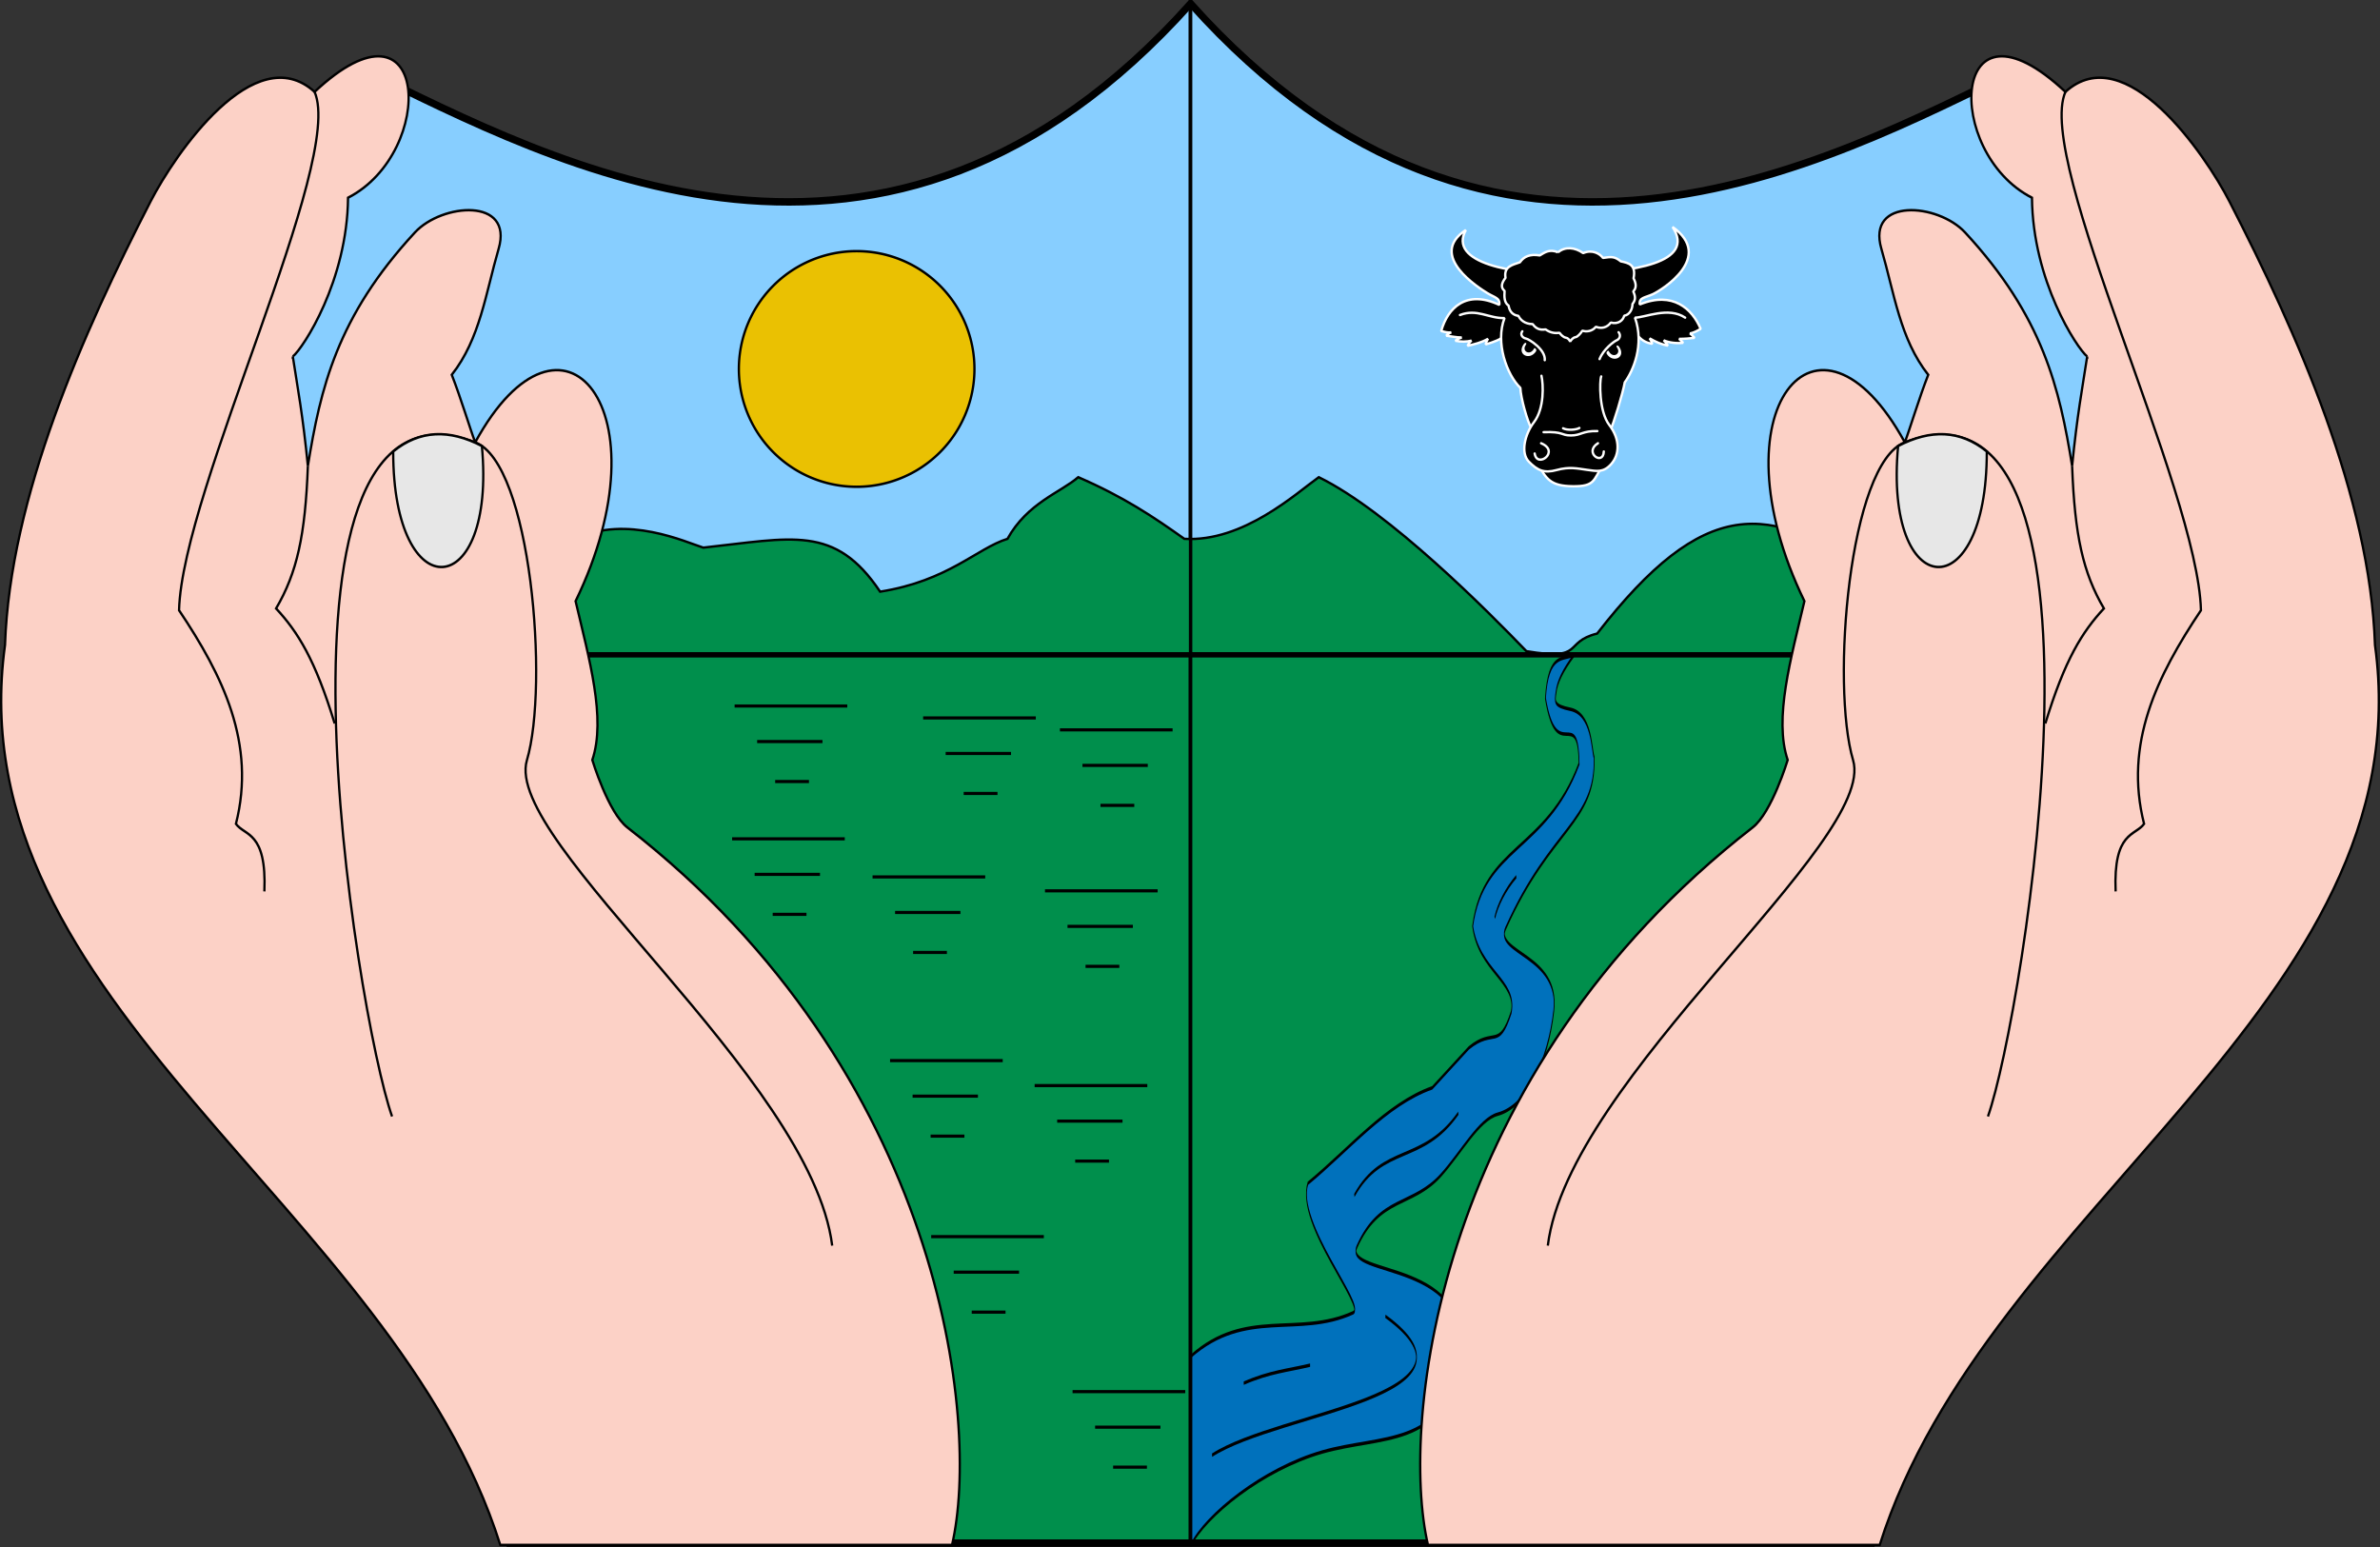 <?xml version="1.0" encoding="UTF-8" standalone="no"?>
<!-- Created with Inkscape (http://www.inkscape.org/) -->

<svg
   xmlns:dc="http://purl.org/dc/elements/1.1/"
   xmlns:cc="http://creativecommons.org/ns#"
   xmlns:rdf="http://www.w3.org/1999/02/22-rdf-syntax-ns#"
   xmlns:svg="http://www.w3.org/2000/svg"
   xmlns="http://www.w3.org/2000/svg"
   xmlns:sodipodi="http://sodipodi.sourceforge.net/DTD/sodipodi-0.dtd"
   xmlns:inkscape="http://www.inkscape.org/namespaces/inkscape"
   width="1000"
   height="650"
   id="svg2"
   version="1.1"
   inkscape:version="0.48.3.1 r9886"
   sodipodi:docname="Escudo de Nechí.svg">
  <rect width="100%" height="100%" fill="#333333" stroke="none"/>
  <defs
     id="defs4" />
  <sodipodi:namedview
     id="base"
     pagecolor="#ffffff"
     bordercolor="#666666"
     borderopacity="1.0"
     inkscape:pageopacity="0.0"
     inkscape:pageshadow="2"
     inkscape:zoom="0.57248215"
     inkscape:cx="471.23913"
     inkscape:cy="280.27121"
     inkscape:document-units="px"
     inkscape:current-layer="layer1"
     showgrid="false"
     inkscape:window-width="1280"
     inkscape:window-height="737"
     inkscape:window-x="-8"
     inkscape:window-y="-8"
     inkscape:window-maximized="1">
    <inkscape:grid
       type="xygrid"
       id="grid4065"
       empspacing="5"
       visible="true"
       enabled="true"
       snapvisiblegridlinesonly="true" />
  </sodipodi:namedview>
  <g
     inkscape:label="Capa 1"
     inkscape:groupmode="layer"
     id="layer1"
     transform="translate(0,-402.362)">
    <path
       style="fill:#87ceff;stroke:#000000;stroke-width:1px;stroke-linecap:butt;stroke-linejoin:miter;stroke-opacity:1;fill-opacity:1"
       d="m 500,403.862 c -128.029,143.157 -266.83,66.896 -348.127,27.402 -97.596,227.506 26.533,415.7 62.091,619.598 l 286.036,0 z"
       id="path3000"
       inkscape:connector-curvature="0"
       sodipodi:nodetypes="ccc" />
    <path
       style="fill:#87ceff;stroke:#000000;stroke-width:1px;stroke-linecap:butt;stroke-linejoin:miter;stroke-opacity:1;fill-opacity:1"
       d="m 500,403.862 c 128.029,143.157 266.83,66.896 348.127,27.402 97.596,227.506 -26.533,415.7 -62.091,619.598 l -286.036,0 z"
       id="path3000-1"
       inkscape:connector-curvature="0"
       sodipodi:nodetypes="ccc" />
    <path
       style="fill:#008f4c;stroke:#000000;stroke-width:1px;stroke-linecap:butt;stroke-linejoin:miter;stroke-opacity:1"
       d="m 500,677.886 -380.917,0 c 25.985,144.247 73.215,256.566 94.88,372.976 l 286.036,0 z"
       id="path3849"
       inkscape:connector-curvature="0"
       sodipodi:nodetypes="ccccc" />
    <path
       style="fill:#008f4c;stroke:#000000;stroke-width:1px;stroke-linecap:butt;stroke-linejoin:miter;stroke-opacity:1"
       d="m 500,677.886 380.917,0 C 854.931,822.133 807.702,934.452 786.036,1050.862 l -286.036,0 z"
       id="path3849-6"
       inkscape:connector-curvature="0"
       sodipodi:nodetypes="ccccc" />
    <path
       sodipodi:type="arc"
       style="fill:#eac102;fill-opacity:1;fill-rule:nonzero;stroke:#000000;stroke-width:0.772;stroke-miterlimit:4;stroke-dasharray:none"
       id="path4407"
       sodipodi:cx="360.5"
       sodipodi:cy="161"
       sodipodi:rx="39.5"
       sodipodi:ry="37"
       d="m 400,161 a 39.5,37 0 1 1 -79,0 39.5,37 0 1 1 79,0 z"
       transform="matrix(1.253,0,0,1.338,-91.766,341.97)" />
    <g
       id="g4002"
       transform="matrix(0.483,0,0,0.835,167.141,359.693)">
      <path
         inkscape:connector-curvature="0"
         id="path3851"
         d="m 293,406.362 98,0"
         style="fill:none;stroke:#000000;stroke-width:1.574px;stroke-linecap:butt;stroke-linejoin:miter;stroke-opacity:1" />
      <path
         inkscape:connector-curvature="0"
         id="path3853"
         d="m 312.6,424.245 56.84,0"
         style="fill:none;stroke:#000000;stroke-width:1.574px;stroke-linecap:butt;stroke-linejoin:miter;stroke-opacity:1" />
      <path
         inkscape:connector-curvature="0"
         id="path3855"
         d="m 328.28,444.362 29.4,0"
         style="fill:none;stroke:#000000;stroke-width:1.574px;stroke-linecap:butt;stroke-linejoin:miter;stroke-opacity:1" />
      <path
         inkscape:connector-curvature="0"
         id="path3851-8"
         d="m 457,412.362 98,0"
         style="fill:none;stroke:#000000;stroke-width:1.574px;stroke-linecap:butt;stroke-linejoin:miter;stroke-opacity:1" />
      <path
         inkscape:connector-curvature="0"
         id="path3853-2"
         d="m 476.6,430.245 56.84,0"
         style="fill:none;stroke:#000000;stroke-width:1.574px;stroke-linecap:butt;stroke-linejoin:miter;stroke-opacity:1" />
      <path
         inkscape:connector-curvature="0"
         id="path3855-4"
         d="m 492.28,450.362 29.4,0"
         style="fill:none;stroke:#000000;stroke-width:1.574px;stroke-linecap:butt;stroke-linejoin:miter;stroke-opacity:1" />
      <path
         inkscape:connector-curvature="0"
         id="path3851-5"
         d="m 413,492.362 98,0"
         style="fill:none;stroke:#000000;stroke-width:1.574px;stroke-linecap:butt;stroke-linejoin:miter;stroke-opacity:1" />
      <path
         inkscape:connector-curvature="0"
         id="path3853-5"
         d="m 432.6,510.245 56.84,0"
         style="fill:none;stroke:#000000;stroke-width:1.574px;stroke-linecap:butt;stroke-linejoin:miter;stroke-opacity:1" />
      <path
         inkscape:connector-curvature="0"
         id="path3855-1"
         d="m 448.28,530.362 29.4,0"
         style="fill:none;stroke:#000000;stroke-width:1.574px;stroke-linecap:butt;stroke-linejoin:miter;stroke-opacity:1" />
      <path
         inkscape:connector-curvature="0"
         id="path3851-7"
         d="m 576,418.362 98,0"
         style="fill:none;stroke:#000000;stroke-width:1.574px;stroke-linecap:butt;stroke-linejoin:miter;stroke-opacity:1" />
      <path
         inkscape:connector-curvature="0"
         id="path3853-1"
         d="m 595.6,436.245 56.84,0"
         style="fill:none;stroke:#000000;stroke-width:1.574px;stroke-linecap:butt;stroke-linejoin:miter;stroke-opacity:1" />
      <path
         inkscape:connector-curvature="0"
         id="path3855-15"
         d="m 611.28,456.362 29.4,0"
         style="fill:none;stroke:#000000;stroke-width:1.574px;stroke-linecap:butt;stroke-linejoin:miter;stroke-opacity:1" />
      <path
         inkscape:connector-curvature="0"
         id="path3851-1"
         d="m 554,597.362 98,0"
         style="fill:none;stroke:#000000;stroke-width:1.574px;stroke-linecap:butt;stroke-linejoin:miter;stroke-opacity:1" />
      <path
         inkscape:connector-curvature="0"
         id="path3853-4"
         d="m 573.6,615.245 56.84,0"
         style="fill:none;stroke:#000000;stroke-width:1.574px;stroke-linecap:butt;stroke-linejoin:miter;stroke-opacity:1" />
      <path
         inkscape:connector-curvature="0"
         id="path3855-2"
         d="m 589.28,635.362 29.4,0"
         style="fill:none;stroke:#000000;stroke-width:1.574px;stroke-linecap:butt;stroke-linejoin:miter;stroke-opacity:1" />
      <path
         inkscape:connector-curvature="0"
         id="path3851-3"
         d="m 464,673.362 98,0"
         style="fill:none;stroke:#000000;stroke-width:1.574px;stroke-linecap:butt;stroke-linejoin:miter;stroke-opacity:1" />
      <path
         inkscape:connector-curvature="0"
         id="path3853-22"
         d="m 483.6,691.245 56.84,0"
         style="fill:none;stroke:#000000;stroke-width:1.574px;stroke-linecap:butt;stroke-linejoin:miter;stroke-opacity:1" />
      <path
         inkscape:connector-curvature="0"
         id="path3855-16"
         d="m 499.28,711.362 29.4,0"
         style="fill:none;stroke:#000000;stroke-width:1.574px;stroke-linecap:butt;stroke-linejoin:miter;stroke-opacity:1" />
      <path
         inkscape:connector-curvature="0"
         id="path3851-9"
         d="m 587,751.362 98,0"
         style="fill:none;stroke:#000000;stroke-width:1.574px;stroke-linecap:butt;stroke-linejoin:miter;stroke-opacity:1" />
      <path
         inkscape:connector-curvature="0"
         id="path3853-27"
         d="m 606.6,769.245 56.84,0"
         style="fill:none;stroke:#000000;stroke-width:1.574px;stroke-linecap:butt;stroke-linejoin:miter;stroke-opacity:1" />
      <path
         inkscape:connector-curvature="0"
         id="path3855-9"
         d="m 622.28,789.362 29.4,0"
         style="fill:none;stroke:#000000;stroke-width:1.574px;stroke-linecap:butt;stroke-linejoin:miter;stroke-opacity:1" />
      <path
         inkscape:connector-curvature="0"
         id="path3851-54"
         d="m 428.234,584.795 98,0"
         style="fill:none;stroke:#000000;stroke-width:1.574px;stroke-linecap:butt;stroke-linejoin:miter;stroke-opacity:1" />
      <path
         inkscape:connector-curvature="0"
         id="path3853-3"
         d="m 447.834,602.677 56.84,0"
         style="fill:none;stroke:#000000;stroke-width:1.574px;stroke-linecap:butt;stroke-linejoin:miter;stroke-opacity:1" />
      <path
         inkscape:connector-curvature="0"
         id="path3855-12"
         d="m 463.514,622.795 29.4,0"
         style="fill:none;stroke:#000000;stroke-width:1.574px;stroke-linecap:butt;stroke-linejoin:miter;stroke-opacity:1" />
      <path
         inkscape:connector-curvature="0"
         id="path3851-33"
         d="m 563,499.362 98,0"
         style="fill:none;stroke:#000000;stroke-width:1.574px;stroke-linecap:butt;stroke-linejoin:miter;stroke-opacity:1" />
      <path
         inkscape:connector-curvature="0"
         id="path3853-41"
         d="m 582.6,517.245 56.84,0"
         style="fill:none;stroke:#000000;stroke-width:1.574px;stroke-linecap:butt;stroke-linejoin:miter;stroke-opacity:1" />
      <path
         inkscape:connector-curvature="0"
         id="path3855-13"
         d="m 598.28,537.362 29.4,0"
         style="fill:none;stroke:#000000;stroke-width:1.574px;stroke-linecap:butt;stroke-linejoin:miter;stroke-opacity:1" />
      <path
         inkscape:connector-curvature="0"
         id="path3851-87"
         d="m 290.836,473.195 98,0"
         style="fill:none;stroke:#000000;stroke-width:1.574px;stroke-linecap:butt;stroke-linejoin:miter;stroke-opacity:1" />
      <path
         inkscape:connector-curvature="0"
         id="path3853-42"
         d="m 310.436,491.077 56.84,0"
         style="fill:none;stroke:#000000;stroke-width:1.574px;stroke-linecap:butt;stroke-linejoin:miter;stroke-opacity:1" />
      <path
         inkscape:connector-curvature="0"
         id="path3855-7"
         d="m 326.116,511.195 29.4,0"
         style="fill:none;stroke:#000000;stroke-width:1.574px;stroke-linecap:butt;stroke-linejoin:miter;stroke-opacity:1" />
    </g>
    <g
       id="g7272"
       transform="matrix(-1.241,0,0,5.338,595.777,-4964.573)">
      <path
         sodipodi:nodetypes="ccccccccsccscsssssssc"
         id="path8410"
         d="m 76.921,1112.182 c -18.647,-3.835 -36.391,-1.459 -54.926,-3.426 -4.589,-0.487 19.467,-6.984 15.26,-10.195 -13.844,-2.651 -26.532,-6.227 -42.08,-7.514 l -12.392,-3.139 c -8.556,-1.637 -10.123,0.22 -14.364,-2.809 -2.069,-2.468 10.888,-3.216 13.059,-6.781 -3.741,-6.336 -24.855,-5.851 -36.03,-12.784 0.255,-4.744 7.564,0.252 11.385,-5.149 -0.978,-3.663 -6.042,-2.968 -9.842,-3.438 4.142,1.29 5.827,2.194 6.225,2.923 0.568,0.853 0.684,1.113 -4.832,1.381 -7.316,0.356 -7.091,3.128 -8.031,3.788 -0.603,5.142 14.607,5.503 29.941,13.444 3.887,2.013 -18.421,2.091 -16.285,6.486 1.947,4.005 9.109,7.533 18.977,8.152 6.349,0.398 12.523,3.077 19.356,4.832 9.6,2.465 20.652,1.613 28.304,5.598 4.799,2.499 -41.453,0.833 -34.508,9.265 5.413,6.572 26.243,5.557 46.275,6.895 20.244,1.353 39.688,5.036 44.509,7.352 l 0,-14.882 z"
         style="fill:#0071bc;fill-opacity:1;fill-rule:evenodd;stroke:#000000;stroke-width:0.272;stroke-linecap:butt;stroke-linejoin:miter;stroke-miterlimit:4;stroke-opacity:1;stroke-dasharray:none;display:inline"
         inkscape:connector-curvature="0" />
      <path
         sodipodi:nodetypes="cc"
         id="path8412"
         d="m 11.021,1109.032 c -37.519,6.339 35.456,7.458 58.686,10.928"
         style="fill:none;stroke:#000000;stroke-width:0.266;stroke-linecap:butt;stroke-linejoin:miter;stroke-miterlimit:4;stroke-opacity:1;stroke-dasharray:none;display:inline"
         inkscape:connector-curvature="0" />
      <path
         sodipodi:nodetypes="cc"
         id="path8414"
         d="m 36.519,1112.877 c 7.295,0.408 13.709,0.522 22.463,1.417"
         style="fill:none;stroke:#000000;stroke-width:0.266;stroke-linecap:butt;stroke-linejoin:miter;stroke-miterlimit:4;stroke-opacity:1;stroke-dasharray:none;display:inline"
         inkscape:connector-curvature="0" />
      <path
         sodipodi:nodetypes="cc"
         id="path8416"
         d="m -13.668,1093.045 c 12.047,4.025 25.592,2.425 35.212,6.476"
         style="fill:none;stroke:#000000;stroke-width:0.266;stroke-linecap:butt;stroke-linejoin:miter;stroke-miterlimit:4;stroke-opacity:1;stroke-dasharray:none;display:inline"
         inkscape:connector-curvature="0" />
      <path
         sodipodi:nodetypes="cc"
         id="path8418"
         d="m -33.297,1074.427 c 3.616,0.973 6.358,2.252 7.285,3.238"
         style="fill:none;stroke:#000000;stroke-width:0.266;stroke-linecap:butt;stroke-linejoin:miter;stroke-miterlimit:4;stroke-opacity:1;stroke-dasharray:none;display:inline"
         inkscape:connector-curvature="0" />
    </g>
    <path
       style="fill:#008f4c;stroke:#000000;stroke-width:1px;stroke-linecap:butt;stroke-linejoin:miter;stroke-opacity:1"
       d="m 241.973,628.762 c 21.152,-10.31 46.51,1.522 53.508,3.7 37.29,-3.999 55.315,-9.881 74.317,18.5 28.705,-4.573 40.628,-18.192 53.508,-22.2 8.426,-15.152 22.429,-19.542 29.727,-25.9 19.112,8.262 31.691,16.726 44.59,25.9 24.752,1.455 47.15,-19.264 56.481,-25.9 29.607,14.464 71.306,56.571 87.241,73.1 25.029,4.204 15.089,-3.756 29.727,-7.4 45.093,-58.039 72.466,-55.181 114.9,-25 l -2.973,33.3 -543.999,0 z"
       id="path7290"
       inkscape:connector-curvature="0"
       sodipodi:nodetypes="ccccccccccccc" />
    <g
       id="g3845"
       transform="matrix(0.698,0,0,0.761,3.274,418.81)">
      <path
         inkscape:connector-curvature="0"
         id="path3843"
         d="m 712,830.362 0,-850"
         style="fill:none;stroke:#000000;stroke-width:2.058;stroke-linecap:butt;stroke-linejoin:miter;stroke-miterlimit:4;stroke-opacity:1;stroke-dasharray:none" />
      <path
         inkscape:connector-curvature="0"
         id="path3000-4"
         d="m 712,-19.638 c -183.515,188.073 -382.47,87.885 -499,36 -139.893,298.887 38.032,546.128 89,814 l 410,0 410,0 c 50.968,-267.872 228.893,-515.113 89,-814 -116.529,51.885 -315.485,152.073 -499,-36 z"
         style="fill:none;stroke:#000000;stroke-width:4.117;stroke-linecap:butt;stroke-linejoin:miter;stroke-miterlimit:4;stroke-opacity:1;stroke-dasharray:none" />
      <path
         style="fill:none;stroke:#000000;stroke-width:2.058;stroke-linecap:butt;stroke-linejoin:miter;stroke-miterlimit:4;stroke-opacity:1;stroke-dasharray:none"
         d="m 166,340.362 1090,0"
         id="path4045"
         inkscape:connector-curvature="0" />
    </g>
    <g
       id="g4268"
       transform="matrix(0.703,0,0,0.767,-2.102,414.603)">
      <path
         sodipodi:nodetypes="cccccccsscccsscc"
         inkscape:connector-curvature="0"
         id="path4248"
         d="m 178,179.362 c 6.23,-4.736 32.541,-41.417 33,-87 53.122,-24.989 48.918,-117.197 -20,-58 -35.732,-29.777 -83.435,34.016 -98,60 C 52.685,166.283 8.979,256.285 6,337.362 c -29.418,196.559 232.113,307.44 296,493 l 270,0 c 17.021,-67.203 -5.419,-258.655 -194,-393 -11.55,-8.228 -21,-37 -21,-37 8.336,-22.716 -1.926,-55.447 -10,-87 55.391,-104.629 -7.981,-174.222 -60,-87 -2.807,-6.685 -8.703,-24.683 -14,-37 16.906,-19.7 20.232,-44.549 28,-69 8.969,-28.232 -33.794,-25.044 -50,-9 -46.735,46.268 -56.502,85.55 -64,128 -3,-27.874 -6,-42.048 -9,-60 z"
         style="fill:#fcd1c6;stroke:#000000;stroke-width:1.362px;stroke-linecap:butt;stroke-linejoin:miter;stroke-opacity:1" />
      <path
         sodipodi:nodetypes="cssc"
         inkscape:connector-curvature="0"
         id="path4254"
         d="M 237.313,595.646 C 215.85,539.79 152.317,180.053 287,226.362 c 33.344,11.465 44.22,132.936 30.91,174.146 -14.426,44.667 169.927,174.012 182.466,265.891"
         style="fill:none;stroke:#000000;stroke-width:1.362px;stroke-linecap:butt;stroke-linejoin:miter;stroke-opacity:1" />
      <path
         sodipodi:nodetypes="cccc"
         inkscape:connector-curvature="0"
         id="path4262"
         d="m 161,472.362 c 1.466,-32.936 -11.751,-30.299 -17,-37 12.164,-43.975 -7.824,-81.165 -34,-117 1.879,-66.409 99.252,-246.041 81,-284"
         style="fill:none;stroke:#000000;stroke-width:1.362px;stroke-linecap:butt;stroke-linejoin:miter;stroke-opacity:1" />
      <path
         sodipodi:nodetypes="ccc"
         inkscape:connector-curvature="0"
         id="path4264"
         d="m 203,380.362 c -11.635,-35.007 -21.985,-50.097 -35,-63 12.499,-19.542 17.462,-40.078 19,-78"
         style="fill:none;stroke:#000000;stroke-width:1.362px;stroke-linecap:butt;stroke-linejoin:miter;stroke-opacity:1" />
      <path
         sodipodi:nodetypes="ccc"
         inkscape:connector-curvature="0"
         id="path4266"
         d="m 238,231.362 c -0.168,86.939 61.688,82.78 53,-3 -19.382,-9.294 -37.142,-8.85 -53,3 z"
         style="fill:#e7e7e7;stroke:#000000;stroke-width:1.362px;stroke-linecap:butt;stroke-linejoin:miter;stroke-opacity:1" />
    </g>
    <g
       id="g4268-8"
       transform="matrix(-0.703,0,0,0.767,1002.102,414.603)">
      <path
         sodipodi:nodetypes="cccccccsscccsscc"
         inkscape:connector-curvature="0"
         id="path4248-9"
         d="m 178,179.362 c 6.23,-4.736 32.541,-41.417 33,-87 53.122,-24.989 48.918,-117.197 -20,-58 -35.732,-29.777 -83.435,34.016 -98,60 C 52.685,166.283 8.979,256.285 6,337.362 c -29.418,196.559 232.113,307.44 296,493 l 270,0 c 17.021,-67.203 -5.419,-258.655 -194,-393 -11.55,-8.228 -21,-37 -21,-37 8.336,-22.716 -1.926,-55.447 -10,-87 55.391,-104.629 -7.981,-174.222 -60,-87 -2.807,-6.685 -8.703,-24.683 -14,-37 16.906,-19.7 20.232,-44.549 28,-69 8.969,-28.232 -33.794,-25.044 -50,-9 -46.735,46.268 -56.502,85.55 -64,128 -3,-27.874 -6,-42.048 -9,-60 z"
         style="fill:#fcd1c6;stroke:#000000;stroke-width:1.362px;stroke-linecap:butt;stroke-linejoin:miter;stroke-opacity:1" />
      <path
         sodipodi:nodetypes="cssc"
         inkscape:connector-curvature="0"
         id="path4254-3"
         d="M 237.313,595.646 C 215.85,539.79 152.317,180.053 287,226.362 c 33.344,11.465 44.22,132.936 30.91,174.146 -14.426,44.667 169.927,174.012 182.466,265.891"
         style="fill:none;stroke:#000000;stroke-width:1.362px;stroke-linecap:butt;stroke-linejoin:miter;stroke-opacity:1" />
      <path
         sodipodi:nodetypes="cccc"
         inkscape:connector-curvature="0"
         id="path4262-4"
         d="m 161,472.362 c 1.466,-32.936 -11.751,-30.299 -17,-37 12.164,-43.975 -7.824,-81.165 -34,-117 1.879,-66.409 99.252,-246.041 81,-284"
         style="fill:none;stroke:#000000;stroke-width:1.362px;stroke-linecap:butt;stroke-linejoin:miter;stroke-opacity:1" />
      <path
         sodipodi:nodetypes="ccc"
         inkscape:connector-curvature="0"
         id="path4264-4"
         d="m 203,380.362 c -11.635,-35.007 -21.985,-50.097 -35,-63 12.499,-19.542 17.462,-40.078 19,-78"
         style="fill:none;stroke:#000000;stroke-width:1.362px;stroke-linecap:butt;stroke-linejoin:miter;stroke-opacity:1" />
      <path
         sodipodi:nodetypes="ccc"
         inkscape:connector-curvature="0"
         id="path4266-6"
         d="m 238,231.362 c -0.168,86.939 61.688,82.78 53,-3 -19.382,-9.294 -37.142,-8.85 -53,3 z"
         style="fill:#e7e7e7;stroke:#000000;stroke-width:1.362px;stroke-linecap:butt;stroke-linejoin:miter;stroke-opacity:1" />
    </g>
    <g
       style="fill-rule:evenodd;stroke-width:0.284;stroke-miterlimit:4;stroke-dasharray:none"
       id="g4719"
       transform="matrix(3.434,0,0,3.479,154.899,326.67)">
      <g
         transform="matrix(1.627,0,0,1.627,-67.345,-89.002)"
         id="g5957"
         sodipodi:insensitive="true"
         inkscape:label="Borde 3px"
         style="stroke-width:0.175;stroke-miterlimit:4;stroke-dasharray:none" />
      <g
         transform="matrix(1.627,0,0,1.627,-67.345,-89.002)"
         id="g5695"
         inkscape:label="Escudo"
         style="stroke-width:0.175;stroke-miterlimit:4;stroke-dasharray:none" />
      <g
         transform="matrix(1.627,0,0,1.627,-67.345,-89.002)"
         id="g9888"
         style="stroke-width:0.175;stroke-miterlimit:4;stroke-dasharray:none">
        <path
           inkscape:connector-curvature="0"
           id="path5082"
           class="fil4 str7"
           d="m 136.29,92.423 c 0.511,0.407 0.663,1.011 1.624,1.175 -0.02,-0.158 -0.132,-0.316 -0.186,-0.405 0.477,0.278 0.827,0.418 1.362,0.546 -0.075,-0.166 -0.219,-0.296 -0.306,-0.404 0.38,0.179 1.008,0.248 1.458,0.184 -0.1,-0.105 -0.2,-0.21 -0.3,-0.291 0.398,0.003 0.773,-0.029 1.16,-0.073 -0.102,-0.116 -0.204,-0.233 -0.341,-0.326 0.295,-0.057 0.541,-0.193 0.801,-0.342 -0.629,-1.482 -2.087,-2.822 -4.58,-1.813 -0.065,-0.525 0.39,-0.49 0.997,-0.768 0.643,-0.294 4.663,-2.737 1.47,-4.986 1.776,2.664 -2.966,3.369 -7.54,3.477 -4.559,0.108 -9.369,-0.828 -8.005,-3.249 -2.932,1.905 1.04,4.332 1.601,4.675 0.57,0.348 0.98,0.357 0.915,0.883 -2.492,-1.156 -3.887,0.231 -4.369,1.941 0.272,0.069 0.487,0.137 0.759,0.102 -0.16,0.059 -0.274,0.129 -0.376,0.245 0.387,0.044 0.762,0.133 1.16,0.131 -0.158,0.059 -0.327,0.117 -0.474,0.245 0.403,0.075 0.818,0.093 1.209,-0.016 -0.133,0.119 -0.219,0.227 -0.294,0.392 0.535,-0.128 1.058,-0.245 1.536,-0.523 -0.054,0.089 -0.155,0.258 -0.175,0.416 0.568,-0.164 1.102,-0.34 1.613,-0.747 m 9.282,-0.469 0,0 0,0 z"
           style="fill:#000000;stroke:#ffffff;stroke-width:0.178;stroke-linecap:round;stroke-linejoin:bevel;stroke-miterlimit:4;stroke-dasharray:none" />
        <path
           inkscape:connector-curvature="0"
           id="path4104"
           class="fil4 str8"
           d="m 140.396,91.654 c -1.258,-0.834 -2.994,-0.004 -3.774,0 0.723,2.031 -0.143,3.964 -0.768,4.806 -0.118,0.727 -0.876,3.192 -1.086,3.546 -0.215,0.364 0.18,1.378 -0.572,2.591 -0.704,1.136 -0.585,1.59 -2.246,1.574 -1.673,-0.017 -2.003,-0.519 -2.667,-1.73 -0.686,-1.252 -0.168,-2.243 -0.475,-2.652 -0.247,-0.329 -0.785,-2.192 -0.804,-2.92 -1.033,-0.989 -1.899,-3.38 -1.192,-5.182 -1.205,0.029 -2.058,-0.719 -3.349,-0.229 m 16.933,0.196 0,0 0,0 z"
           style="fill:#000000;stroke:#ffffff;stroke-width:0.178;stroke-linecap:round;stroke-linejoin:bevel;stroke-miterlimit:4;stroke-dasharray:none" />
        <path
           inkscape:connector-curvature="0"
           id="path5080"
           class="fil4 str8"
           d="m 129.589,95.97 c 0.147,0.637 0.229,2.419 -0.555,3.433 -0.71,0.918 -1.029,2.305 -0.392,2.942 0.637,0.637 1.127,0.883 2.091,0.621 0.964,-0.262 1.536,-0.115 2.271,-0.016 0.735,0.098 1.242,0.229 1.83,-0.425 0.627,-0.698 0.702,-1.815 -0.147,-2.91 -0.773,-0.997 -0.735,-3.253 -0.604,-3.596 m -4.492,-0.049 0,0 0,0 z"
           style="fill:#000000;stroke:#ffffff;stroke-width:0.178;stroke-linecap:round;stroke-linejoin:bevel;stroke-miterlimit:4;stroke-dasharray:none" />
        <path
           inkscape:connector-curvature="0"
           id="path5107"
           class="fil4 str7"
           d="m 130.836,86.805 c 0.528,-0.443 1.271,-0.377 1.89,0.058 0.7,-0.294 1.266,0.054 1.49,0.358 0.662,-0.096 0.871,-0.114 1.34,0.254 0.593,0.123 1.166,0.246 0.959,1.26 0.2,0.379 0.236,0.715 -0.023,0.971 0.183,0.397 0.181,0.636 -0.058,0.936 0.004,0.362 -0.208,0.813 -0.624,0.867 -0.065,0.323 -0.44,0.666 -1.005,0.509 -0.27,0.372 -0.713,0.485 -1.121,0.312 -0.276,0.353 -0.736,0.392 -1.016,0.289 -0.112,0.181 -0.348,0.459 -0.52,0.485 -0.173,0.027 -0.308,0.173 -0.397,0.324 -0.088,-0.15 -0.165,-0.262 -0.339,-0.289 -0.172,-0.027 -0.373,-0.224 -0.462,-0.358 -0.327,0.045 -0.694,0.006 -1.051,-0.254 -0.396,0.058 -0.7,-0.021 -0.97,-0.393 -0.588,-0.004 -0.928,-0.312 -1.074,-0.613 -0.415,-0.054 -0.662,-0.308 -0.739,-0.763 -0.337,-0.224 -0.326,-0.651 -0.3,-1.087 -0.33,-0.271 -0.214,-0.608 0.069,-0.971 -0.145,-0.851 0.521,-0.957 1.086,-1.156 0.301,-0.432 0.759,-0.63 1.49,-0.509 0.374,-0.219 0.731,-0.493 1.375,-0.231 z"
           style="fill:#000000;stroke:#ffffff;stroke-width:0.178;stroke-linecap:round;stroke-linejoin:bevel;stroke-miterlimit:4;stroke-dasharray:none" />
        <g
           id="g103"
           style="stroke-width:0.175;stroke-miterlimit:4;stroke-dasharray:none">
          <path
             inkscape:connector-curvature="0"
             id="_149271672"
             class="fil11"
             d="m 128.152,92.668 c -0.197,0.238 0.031,0.495 0.261,0.534 0.232,0.039 1.505,0.822 1.424,1.609 m -1.685,-2.143 0,0 0,0 z"
             style="fill:#000000;fill-opacity:0.749;stroke-width:0.175;stroke-miterlimit:4;stroke-dasharray:none" />
          <path
             inkscape:connector-curvature="0"
             id="path5114"
             class="fil3 str8"
             d="m 128.152,92.668 c -0.197,0.238 0.031,0.495 0.261,0.534 0.232,0.039 1.505,0.822 1.424,1.609 m -1.685,-2.143 0,0 0,0 z"
             style="fill:none;stroke:#ffffff;stroke-width:0.178;stroke-linecap:round;stroke-linejoin:bevel;stroke-miterlimit:4;stroke-dasharray:none" />
        </g>
        <g
           id="g107"
           style="stroke-width:0.175;stroke-miterlimit:4;stroke-dasharray:none">
          <path
             inkscape:connector-curvature="0"
             id="_149285080"
             class="fil11"
             d="m 135.391,92.737 c 0.197,0.238 0.073,0.507 -0.134,0.592 -0.217,0.089 -1.008,0.671 -1.297,1.401 m 1.431,-1.993 0,0 0,0 z"
             style="fill:#000000;fill-opacity:0.749;stroke-width:0.175;stroke-miterlimit:4;stroke-dasharray:none" />
          <path
             inkscape:connector-curvature="0"
             id="path5116"
             class="fil3 str8"
             d="m 135.391,92.737 c 0.197,0.238 0.073,0.507 -0.134,0.592 -0.217,0.089 -1.008,0.671 -1.297,1.401 m 1.431,-1.993 0,0 0,0 z"
             style="fill:none;stroke:#ffffff;stroke-width:0.178;stroke-linecap:round;stroke-linejoin:bevel;stroke-miterlimit:4;stroke-dasharray:none" />
        </g>
        <g
           id="g111"
           style="stroke-width:0.175;stroke-miterlimit:4;stroke-dasharray:none">
          <path
             inkscape:connector-curvature="0"
             id="_149282208"
             class="fil11"
             d="m 129.75,100.156 c 1.525,-0.058 1.287,0.243 2.056,0.243 0.78,0 0.843,-0.347 1.987,-0.324 m -4.043,0.081 0,0 0,0 z"
             style="fill:#000000;fill-opacity:0.749;stroke-width:0.175;stroke-miterlimit:4;stroke-dasharray:none" />
          <path
             inkscape:connector-curvature="0"
             id="path5118"
             class="fil3 str8"
             d="m 129.75,100.156 c 1.525,-0.058 1.287,0.243 2.056,0.243 0.78,0 0.843,-0.347 1.987,-0.324 m -4.043,0.081 0,0 0,0 z"
             style="fill:none;stroke:#ffffff;stroke-width:0.178;stroke-linecap:round;stroke-linejoin:bevel;stroke-miterlimit:4;stroke-dasharray:none" />
        </g>
        <g
           id="g115"
           style="stroke-width:0.175;stroke-miterlimit:4;stroke-dasharray:none">
          <path
             inkscape:connector-curvature="0"
             id="_149299824"
             class="fil11"
             d="m 131.217,99.867 c 0.312,0.173 1.005,0.116 1.224,-0.023 m -1.224,0.023 0,0 0,0 z"
             style="fill:#000000;fill-opacity:0.749;stroke-width:0.175;stroke-miterlimit:4;stroke-dasharray:none" />
          <path
             inkscape:connector-curvature="0"
             id="path5120"
             class="fil3 str8"
             d="m 131.217,99.867 c 0.312,0.173 1.005,0.116 1.224,-0.023 m -1.224,0.023 0,0 0,0 z"
             style="fill:none;stroke:#ffffff;stroke-width:0.178;stroke-linecap:round;stroke-linejoin:bevel;stroke-miterlimit:4;stroke-dasharray:none" />
        </g>
        <g
           id="g119"
           style="stroke-width:0.175;stroke-miterlimit:4;stroke-dasharray:none">
          <path
             inkscape:connector-curvature="0"
             id="_149306832"
             class="fil11"
             d="m 133.839,100.977 c -1.106,0.685 0.397,1.717 0.439,0.613 m -0.439,-0.613 0,0 0,0 z"
             style="fill:#000000;fill-opacity:0.749;stroke-width:0.175;stroke-miterlimit:4;stroke-dasharray:none" />
          <path
             inkscape:connector-curvature="0"
             id="path5122"
             class="fil3 str8"
             d="m 133.839,100.977 c -1.106,0.685 0.397,1.717 0.439,0.613 m -0.439,-0.613 0,0 0,0 z"
             style="fill:none;stroke:#ffffff;stroke-width:0.178;stroke-linecap:round;stroke-linejoin:bevel;stroke-miterlimit:4;stroke-dasharray:none" />
        </g>
        <g
           id="g123"
           style="stroke-width:0.175;stroke-miterlimit:4;stroke-dasharray:none">
          <path
             inkscape:connector-curvature="0"
             id="_149304504"
             class="fil11"
             d="m 129.564,100.977 c 1.464,0.604 -0.304,1.913 -0.485,0.763 m 0.485,-0.763 0,0 0,0 z"
             style="fill:#000000;fill-opacity:0.749;stroke-width:0.175;stroke-miterlimit:4;stroke-dasharray:none" />
          <path
             inkscape:connector-curvature="0"
             id="path5124"
             class="fil3 str8"
             d="m 129.564,100.977 c 1.464,0.604 -0.304,1.913 -0.485,0.763 m 0.485,-0.763 0,0 0,0 z"
             style="fill:none;stroke:#ffffff;stroke-width:0.178;stroke-linecap:round;stroke-linejoin:bevel;stroke-miterlimit:4;stroke-dasharray:none" />
        </g>
        <path
           inkscape:connector-curvature="0"
           id="path5126"
           class="fil12"
           d="m 128.264,93.609 c -0.573,0.788 0.449,1.272 0.921,0.54 0.079,-0.123 -0.105,-0.296 -0.15,-0.207 -0.296,0.581 -0.936,0.204 -0.642,-0.227 0.158,-0.232 -0.04,-0.229 -0.129,-0.106 z"
           style="fill:#ffffff;stroke-width:0.175;stroke-miterlimit:4;stroke-dasharray:none" />
        <path
           inkscape:connector-curvature="0"
           id="path11915"
           class="fil12"
           d="m 135.422,93.805 c 0.573,0.788 -0.449,1.272 -0.921,0.54 -0.08,-0.123 0.105,-0.296 0.15,-0.207 0.296,0.581 0.936,0.204 0.642,-0.227 -0.158,-0.231 0.04,-0.229 0.129,-0.106 l 0,0 z"
           style="fill:#ffffff;stroke-width:0.175;stroke-miterlimit:4;stroke-dasharray:none" />
      </g>
    </g>
  </g>
</svg>
